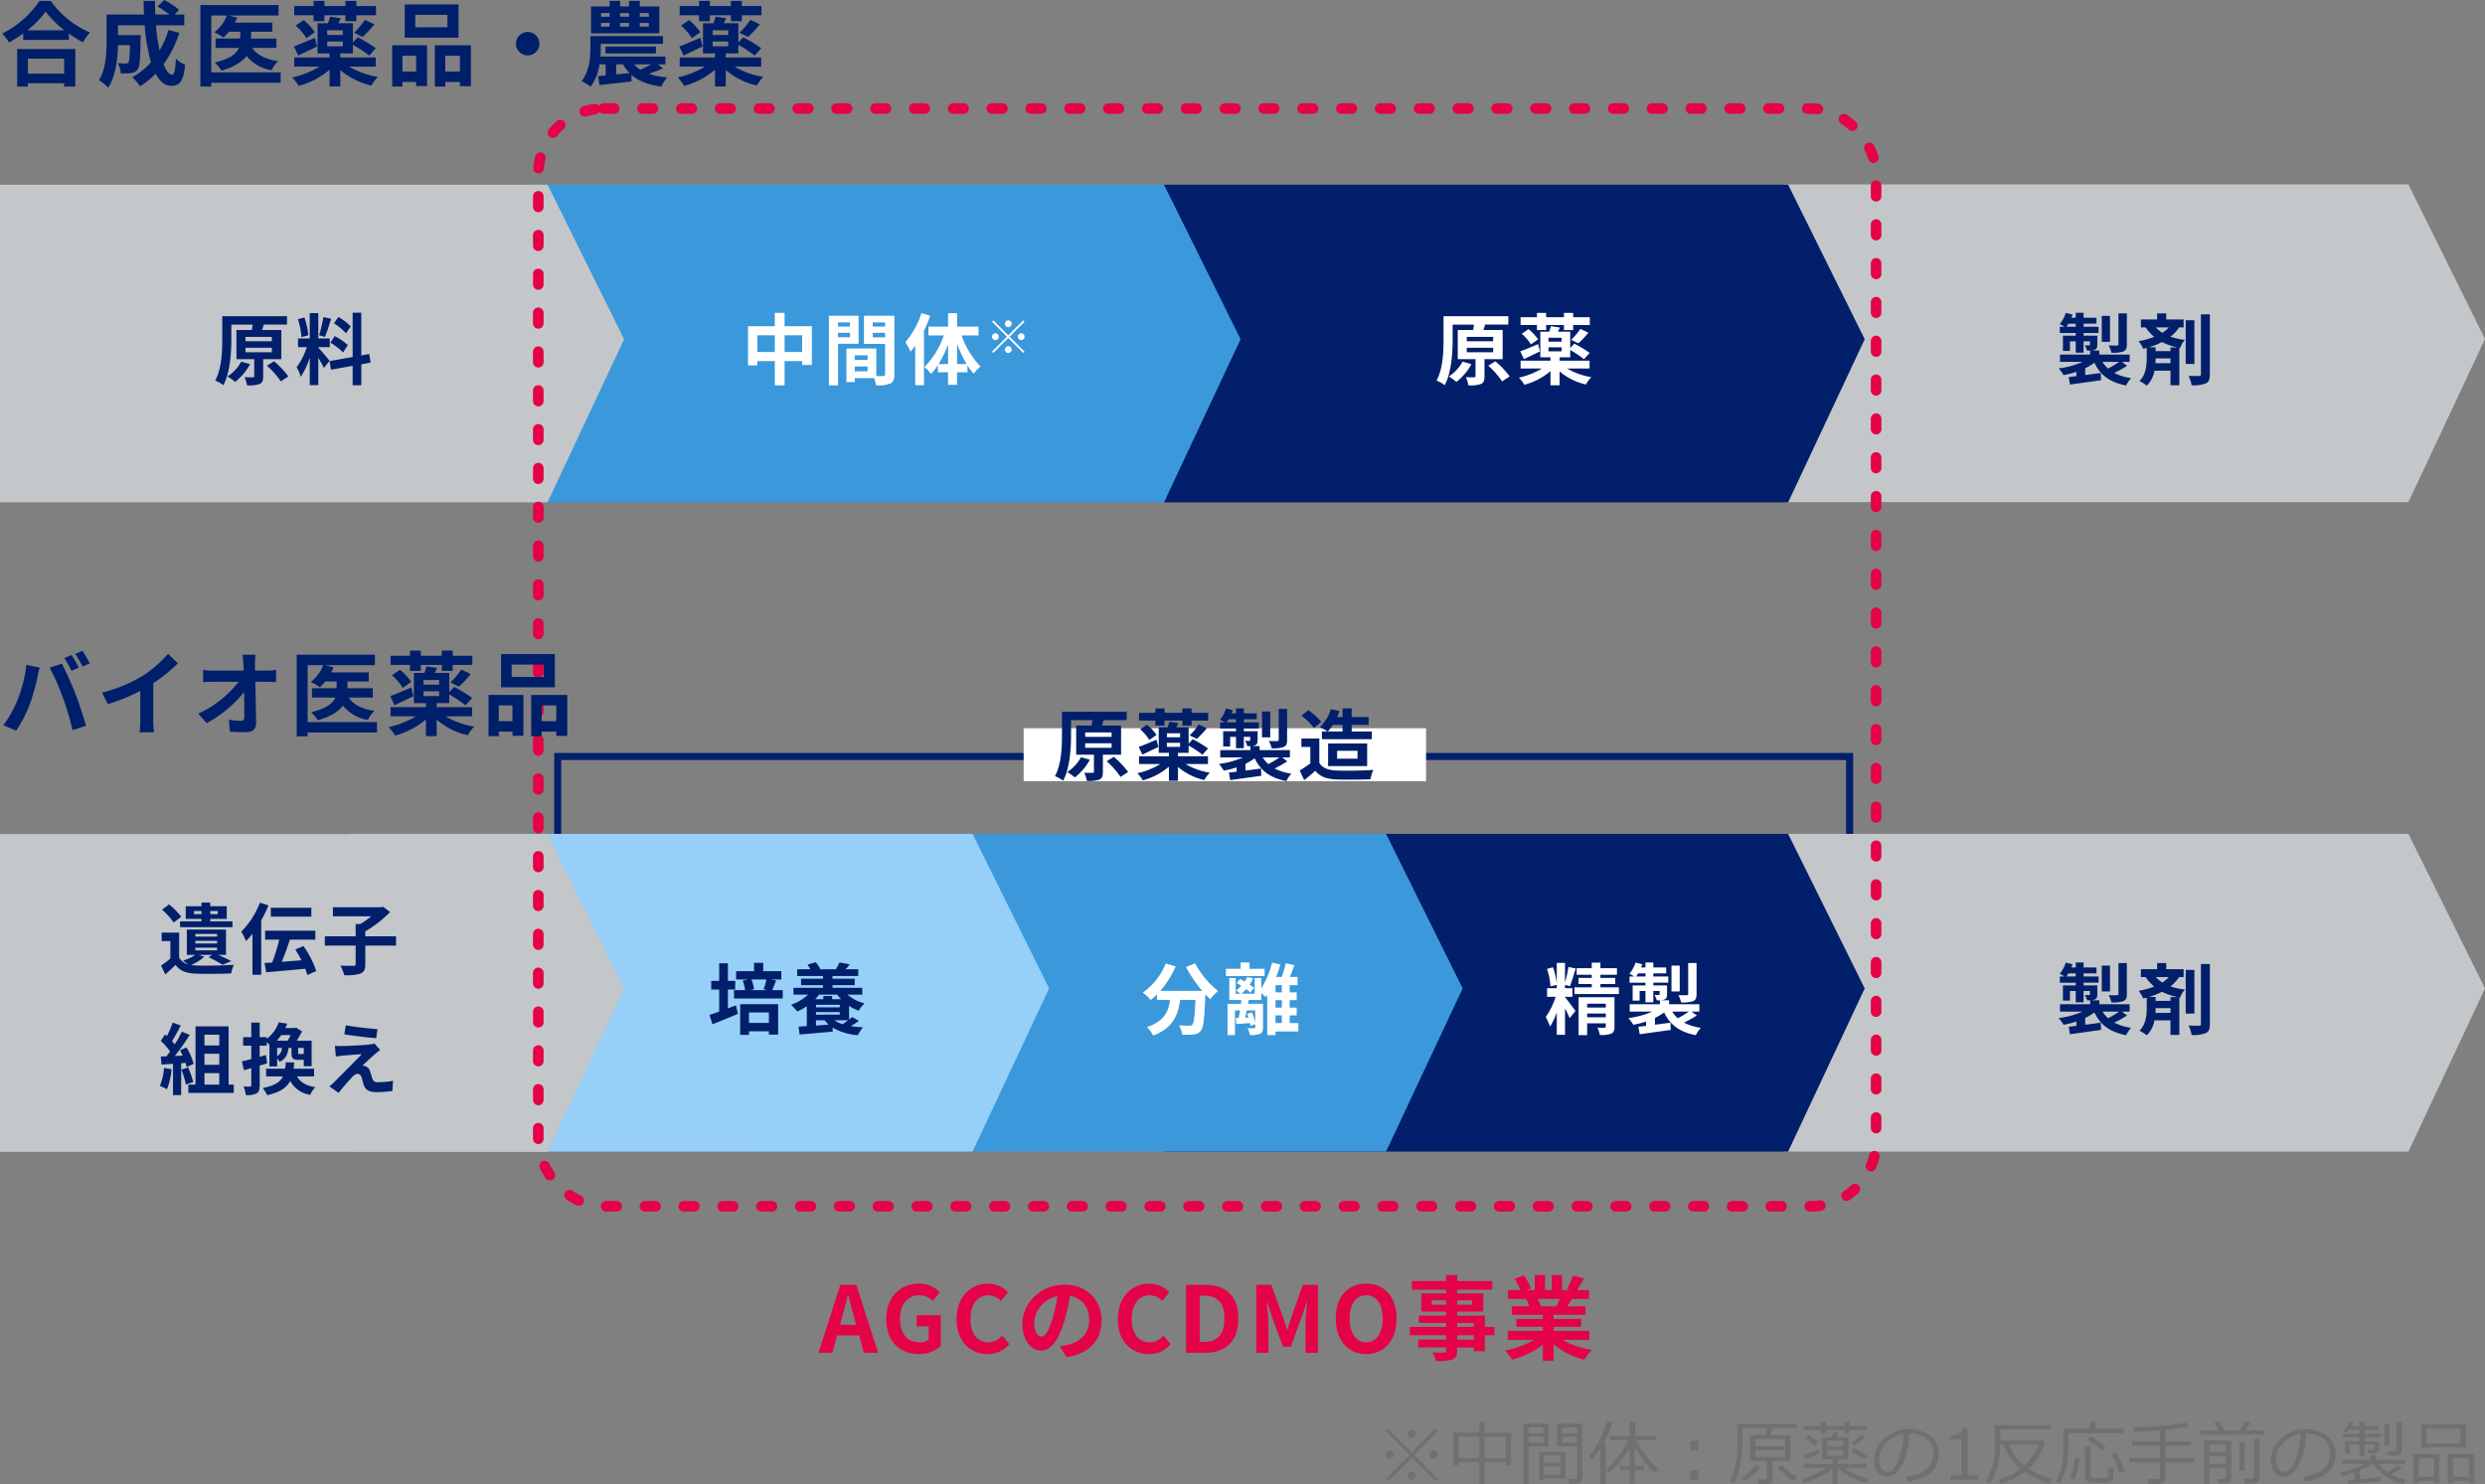 <svg xmlns="http://www.w3.org/2000/svg" width="704" height="420.534" viewBox="0 0 704 420.534"><rect x="0" y="0" width="704" height="420.534" fill="#808080" stroke="none"/><g transform="translate(-32 -11991.745)"><g transform="translate(4468 20571.912)"><path d="M18.174-5.642V-1.4H7.9V-5.642ZM4.862,2.288H7.9V1.326h10.27v.962h3.172V-8.372H4.862ZM7.748-13.676a26.566,26.566,0,0,0,5.174-5.278,28.482,28.482,0,0,0,5.33,5.278ZM11.18-22A27.525,27.525,0,0,1,.6-12.74a12.626,12.626,0,0,1,1.95,2.522,36.225,36.225,0,0,0,4.03-2.548v1.82H19.526V-12.74A31.187,31.187,0,0,0,23.5-10.27a15.113,15.113,0,0,1,2-2.782A26.119,26.119,0,0,1,14.378-22Zm36.53,8.268a26.318,26.318,0,0,1-2.5,5.772,61.4,61.4,0,0,1-1.04-7.124h8.034v-3.068H49.5l1.248-1.326a21.752,21.752,0,0,0-4.238-2.782L44.642-20.41a32.549,32.549,0,0,1,3.328,2.262H43.992C43.94-19.422,43.914-20.7,43.94-22H40.69c0,1.3.052,2.574.1,3.848H30.186v7.592c0,3.38-.182,7.9-2.158,11.024a13.534,13.534,0,0,1,2.626,2.106C32.786-.6,33.332-5.668,33.436-9.464h3.38c-.078,3.276-.182,4.524-.442,4.888a.841.841,0,0,1-.78.312c-.416,0-1.3-.026-2.236-.1a7.015,7.015,0,0,1,.858,2.886,20.458,20.458,0,0,0,2.99-.078A2.443,2.443,0,0,0,39-2.6c.6-.754.754-3.068.832-8.528,0-.364.026-1.17.026-1.17H33.436V-15.08h7.54A53.71,53.71,0,0,0,42.77-4.6a19.863,19.863,0,0,1-5.3,4.212A20.381,20.381,0,0,1,39.7,2.158,22.037,22.037,0,0,0,44.1-1.378C45.24.754,46.67,2.054,48.49,2.054c2.418,0,3.458-1.144,3.952-5.954a8.41,8.41,0,0,1-2.626-1.742c-.13,3.25-.442,4.55-1.066,4.55-.832,0-1.664-1.092-2.418-2.964A30.2,30.2,0,0,0,50.8-12.974Zm31.8,11.986H59.852v-16.12h4.42a10.857,10.857,0,0,1-3.536,4.732,20.871,20.871,0,0,1,2.574,1.508,13.374,13.374,0,0,0,1.534-1.638h3.224v1.924H61.074v2.652H67.7C67.028-7.124,65.26-5.59,60.84-4.55a12.85,12.85,0,0,1,1.9,2.288c3.744-1.066,5.928-2.548,7.124-4.16a11.235,11.235,0,0,0,7.072,4.056A9.367,9.367,0,0,1,78.78-4.94c-3.458-.468-5.928-1.716-7.306-3.744h6.838v-2.652H71.136V-13.26h6.032v-2.574H66.534a10.231,10.231,0,0,0,.676-1.43l-2.366-.6H78.91v-2.964H56.758V2.288h3.094V1.2H79.508ZM88.842-16.25H91.91v-1.69h5.954v1.69h3.094v-1.69h5.564v-2.6h-5.564V-22H97.864v1.456H91.91V-22H88.842v1.456H83.356v2.6h5.486ZM102.7-11.8a30.053,30.053,0,0,0,3.354-3.562l-2.678-1.274a22.946,22.946,0,0,1-3.068,3.666ZM83.746-15a15.5,15.5,0,0,1,3.068,3.562l2.392-1.69a16.194,16.194,0,0,0-3.2-3.432Zm5.46,3.458c-2.21.936-4.42,1.9-5.954,2.418l1.222,2.6c1.612-.754,3.562-1.69,5.356-2.574Zm3.484,1.066h4.42v1.352H92.69Zm4.42-1.872H92.69v-1.326h4.42Zm9.334,8.97v-2.6H96.408V-7.124H99.97V-9.568A36.574,36.574,0,0,1,104.6-6.5l1.872-2.106a43.68,43.68,0,0,0-5.122-3.094L99.97-10.218v-5.46H95.862c.208-.442.442-.91.676-1.4l-3.016-.468a19.058,19.058,0,0,1-.6,1.872H89.96v8.554h3.406V-5.98H83.356v2.6h7.15A25.131,25.131,0,0,1,82.784-.312,12.757,12.757,0,0,1,84.63,2.08,22.694,22.694,0,0,0,93.366-2.5V2.236h3.042V-2.418a20.444,20.444,0,0,0,8.814,4.394,11.954,11.954,0,0,1,1.82-2.444A23.424,23.424,0,0,1,98.93-3.38ZM126.75-14.534h-9.1v-3.51h9.1Zm3.146-6.474H114.66V-11.6H129.9ZM117.884-6.474V-2H114.01V-6.474ZM111.1,2.262h2.912V.962h3.874v1.17h3.094V-9.438H111.1ZM126.152-2V-6.474h4.134V-2Zm-2.964-7.436v11.7h2.964V.962h4.134v1.2h3.12v-11.6Zm26.312-3.77a3.351,3.351,0,0,0-3.328,3.328A3.351,3.351,0,0,0,149.5-6.552a3.351,3.351,0,0,0,3.328-3.328A3.351,3.351,0,0,0,149.5-13.208Zm34.32-4.316h-2.574v-1.04h2.574Zm0,2.808h-2.574v-1.04h2.574Zm-13.546-1.04h2.418v1.04h-2.418Zm0-2.808h2.418v1.04h-2.418Zm7.93,2.808v1.04h-2.522v-1.04Zm0-2.808v1.04h-2.522v-1.04Zm8.58-1.872h-5.538v-1.586H178.2v1.586h-2.522v-1.586h-2.99v1.586H167.44v7.618h19.344ZM184.522-4.03a34.628,34.628,0,0,1-3.146,1.508,8.867,8.867,0,0,1-1.742-1.508Zm-9.932,0h1.924a11.774,11.774,0,0,0,1.846,2.47l-3.77.364Zm11.856,0H188.5V-6.24H170.118c.052-.858.078-1.664.078-2.392v-1.2h17.628v-2.184H167.258v3.328c0,2.7-.26,6.63-2.522,9.412a15.309,15.309,0,0,1,2.6,1.56,13.888,13.888,0,0,0,2.5-6.318h1.742V-.884L169.468-.7l.338,2.548c2.548-.286,5.928-.65,9.126-1.04l-.052-1.872c2,1.768,4.706,2.834,8.45,3.328a11.863,11.863,0,0,1,1.716-2.6,20.7,20.7,0,0,1-5.226-1.014c1.248-.416,2.652-.936,4-1.508ZM185.822-7.1v-1.95H171.5V-7.1Zm12.22-9.152h3.068v-1.69h5.954v1.69h3.094v-1.69h5.564v-2.6h-5.564V-22h-3.094v1.456H201.11V-22h-3.068v1.456h-5.486v2.6h5.486ZM211.9-11.8a30.054,30.054,0,0,0,3.354-3.562l-2.678-1.274a22.946,22.946,0,0,1-3.068,3.666ZM192.946-15a15.5,15.5,0,0,1,3.068,3.562l2.392-1.69a16.194,16.194,0,0,0-3.2-3.432Zm5.46,3.458c-2.21.936-4.42,1.9-5.954,2.418l1.222,2.6c1.612-.754,3.562-1.69,5.356-2.574Zm3.484,1.066h4.42v1.352h-4.42Zm4.42-1.872h-4.42v-1.326h4.42Zm9.334,8.97v-2.6H205.608V-7.124h3.562V-9.568A36.573,36.573,0,0,1,213.8-6.5l1.872-2.106a43.682,43.682,0,0,0-5.122-3.094l-1.378,1.482v-5.46h-4.108c.208-.442.442-.91.676-1.4l-3.016-.468a19.058,19.058,0,0,1-.6,1.872H199.16v8.554h3.406V-5.98h-10.01v2.6h7.15a25.131,25.131,0,0,1-7.722,3.068A12.757,12.757,0,0,1,193.83,2.08,22.694,22.694,0,0,0,202.566-2.5V2.236h3.042V-2.418a20.444,20.444,0,0,0,8.814,4.394,11.954,11.954,0,0,1,1.82-2.444A23.424,23.424,0,0,1,208.13-3.38Z" transform="translate(-4436 -8557.911)" fill="#001f6b"/><path d="M6.552-10.036c.572-2,1.144-4.186,1.638-6.292h.13c.546,2.08,1.066,4.29,1.664,6.292l.572,2.106H5.98ZM-.1,0H3.8L5.148-4.94h6.24L12.74,0h4.03L10.582-19.266H6.058ZM28.288.364a9.06,9.06,0,0,0,6.24-2.314v-8.684H27.69v3.146H31.1v3.8a3.853,3.853,0,0,1-2.392.728c-3.8,0-5.72-2.522-5.72-6.708,0-4.134,2.236-6.63,5.434-6.63a5.157,5.157,0,0,1,3.8,1.612l2.028-2.444a8.1,8.1,0,0,0-5.954-2.47c-5.122,0-9.23,3.718-9.23,10.062C19.058-3.12,23.062.364,28.288.364Zm19.526,0A7.787,7.787,0,0,0,53.95-2.47L51.922-4.862a5.307,5.307,0,0,1-3.978,1.9c-3.042,0-5.018-2.522-5.018-6.708,0-4.134,2.184-6.63,5.1-6.63a5.069,5.069,0,0,1,3.562,1.612l2-2.444a7.848,7.848,0,0,0-5.642-2.47C43.082-19.6,39-15.886,39-9.542,39-3.12,42.952.364,47.814.364ZM80.08-9.152c0-5.668-4.056-10.14-10.5-10.14-6.734,0-11.934,5.122-11.934,11.128C57.642-3.77,60.034-.6,62.92-.6c2.834,0,5.07-3.224,6.63-8.476a52.581,52.581,0,0,0,1.56-7.046c3.51.6,5.46,3.276,5.46,6.864,0,3.8-2.6,6.188-5.928,6.968a20,20,0,0,1-2.418.416l1.95,3.094C76.726.208,80.08-3.666,80.08-9.152ZM60.97-8.5a8.184,8.184,0,0,1,6.6-7.54A39.027,39.027,0,0,1,66.2-9.75C65.13-6.24,64.116-4.6,63.024-4.6,62.01-4.6,60.97-5.876,60.97-8.5ZM93.5.364A7.787,7.787,0,0,0,99.632-2.47L97.6-4.862a5.307,5.307,0,0,1-3.978,1.9c-3.042,0-5.018-2.522-5.018-6.708,0-4.134,2.184-6.63,5.1-6.63a5.069,5.069,0,0,1,3.562,1.612l2-2.444a7.848,7.848,0,0,0-5.642-2.47c-4.862,0-8.944,3.718-8.944,10.062C84.682-3.12,88.634.364,93.5.364ZM104.026,0h5.486c5.668,0,9.308-3.224,9.308-9.7,0-6.5-3.64-9.568-9.516-9.568h-5.278Zm3.848-3.094V-16.172h1.2c3.588,0,5.824,1.768,5.824,6.474,0,4.68-2.236,6.6-5.824,6.6ZM123.89,0h3.458V-8.034c0-1.82-.312-4.5-.494-6.318h.1l1.534,4.524,2.99,8.086h2.21l2.964-8.086,1.56-4.524h.13c-.208,1.82-.494,4.5-.494,6.318V0h3.51V-19.266H137.1l-3.2,9.022c-.416,1.2-.754,2.47-1.17,3.692h-.13c-.39-1.222-.754-2.5-1.17-3.692l-3.276-9.022H123.89Zm31.148.364c5.1,0,8.606-3.822,8.606-10.062s-3.51-9.906-8.606-9.906-8.606,3.64-8.606,9.906C146.432-3.458,149.942.364,155.038.364Zm0-3.328c-2.86,0-4.68-2.626-4.68-6.734,0-4.134,1.82-6.6,4.68-6.6s4.68,2.47,4.68,6.6C159.718-5.59,157.9-2.964,155.038-2.964Zm30.472-.78h-4.68V-4.966h4.68ZM180.83-8.45h4.68v1.118h-4.68ZM173.6-13.624v-1.248h4.082v1.248Zm11.44-1.248v1.248H180.83v-1.248Zm6.318,7.54h-2.7v-3.2H180.83v-1.144h7.384v-5.148H180.83v-1.066h9.932v-2.444H180.83v-1.69h-3.146v1.69h-9.7v2.444h9.7v1.066h-7.046v5.148h7.046v1.144h-7.7v2.08h7.7v1.118h-10.3v2.366h10.3v1.222h-7.9v2.236h7.9V-.7c0,.468-.156.624-.65.65-.416,0-1.95,0-3.2-.052A9.531,9.531,0,0,1,174.85,2.34a13.693,13.693,0,0,0,4.6-.442c1.014-.442,1.378-1.066,1.378-2.6v-.806h4.68V-.442h3.146V-4.966h2.7Zm18.486-7.93c-.286.7-.6,1.456-.91,2.08h-4.862l.442-.078a13.965,13.965,0,0,0-.884-2Zm8.4,11.6V-6.214H208.13V-7.358h7.8V-9.594h-7.8v-1.17h9.022v-2.418h-5.1c.39-.624.806-1.326,1.222-2.08h4.888v-2.522h-3.38c.6-.91,1.3-2.08,2.028-3.276l-3.25-.78a20.943,20.943,0,0,1-1.638,3.77l.936.286h-2.314v-4.238h-2.912v4.238h-1.924v-4.238h-2.886v4.238H200.46l1.274-.468a19.674,19.674,0,0,0-1.976-3.666l-2.652.91a23.306,23.306,0,0,1,1.612,3.224h-3.484v2.522h5.434l-.312.052a11.682,11.682,0,0,1,.884,2.028H196.3v2.418h8.788v1.17H197.6v2.236h7.488v1.144h-9.932v2.548h7.462A27.316,27.316,0,0,1,194.4-.624a14.421,14.421,0,0,1,1.976,2.574,24.663,24.663,0,0,0,8.71-4.212V2.262h3.042v-4.68a22.194,22.194,0,0,0,8.736,4.394,14.543,14.543,0,0,1,2.08-2.808A23.228,23.228,0,0,1,210.7-3.666Z" transform="translate(-4204 -8196.911)" fill="#e40346"/><g transform="translate(-4436 -8527.848)"><path d="M-10,0H166.814l21.695,43.786L166.814,90H-10Z" transform="translate(515.492 -0.064)" fill="#c3c7c9"/><path d="M-2.464-18.48H-4.84v8.756c0,.264-.088.352-.418.352-.308.022-1.364.022-2.354-.022a8.116,8.116,0,0,1,.77,2.068,9.251,9.251,0,0,0,3.366-.352c.792-.33,1.012-.88,1.012-2Zm-4.774.726H-9.57v7.326h2.332ZM-4.664-4.73A25.6,25.6,0,0,1-7.788-2.838,8.05,8.05,0,0,1-9.35-4.73ZM-19.58-14.674a8.556,8.556,0,0,0,.55-.88h2.09v.88ZM-3.872-4.73h2.2V-6.8h-8.58V-7.942h-2.332a2.869,2.869,0,0,0,1.034-.22c.572-.264.726-.66.726-1.5v-2.486h-3.894v-.77h4.246v-1.76h-4.246v-.88h3.652v-1.672h-3.652v-1.408H-16.94v1.408h-1.254c.132-.308.242-.594.352-.9l-1.914-.484a9.566,9.566,0,0,1-1.716,3.168c.352.176.924.506,1.364.77H-21.45v1.76h4.51v.77h-3.63v4.312h1.98V-10.56h1.65v3.212h2.222V-10.56h1.8v.9c0,.176-.066.242-.264.242-.154,0-.682,0-1.188-.022a6.693,6.693,0,0,1,.638,1.518h.88V-6.8h-8.558V-4.73h6.424a24.807,24.807,0,0,1-6.8,1.848A11.262,11.262,0,0,1-20.394-.99a25.066,25.066,0,0,0,3.63-.924V-.682c-.792.088-1.54.176-2.178.242l.374,2.134c2.42-.352,5.7-.792,8.8-1.232l-.088-2.046c-1.474.2-2.97.4-4.4.572V-2.926a16.565,16.565,0,0,0,2.6-1.562c1.65,3.5,4.4,5.566,8.976,6.446a9.028,9.028,0,0,1,1.43-2.09A14.868,14.868,0,0,1-6.028-1.606,29.658,29.658,0,0,0-2.4-3.63ZM9.9-8.822v1.056H5.676v-1.1H3.784a21.944,21.944,0,0,0,3.7-1.474A18.172,18.172,0,0,0,11.9-8.822ZM5.632-4.356a12.16,12.16,0,0,0,.044-1.232V-5.7H9.9v1.342ZM9.416-14.5a9.017,9.017,0,0,1-1.826,1.54A11.865,11.865,0,0,1,5.7-14.5Zm4.2,0v-2.244H8.69V-18.48H6.116v1.738h-4.6V-14.5H2.86a13.878,13.878,0,0,0,2.42,2.684A23.839,23.839,0,0,1,.88-10.6,11.989,11.989,0,0,1,2.2-8.426c.33-.088.638-.176.968-.264v3.058c0,1.738-.22,4.554-2.046,6.336A11.38,11.38,0,0,1,3.19,2,8.057,8.057,0,0,0,5.368-2.244H9.9V1.892h2.508v-10.6l.22.044a6.045,6.045,0,0,1,1.364-2.288,22.171,22.171,0,0,1-4.114-.9,11.211,11.211,0,0,0,2.464-2.64Zm3.058-2.024H14.212V-4.158h2.464Zm1.848-1.672V-1.21c0,.352-.154.484-.55.484-.418,0-1.672,0-2.948-.044a10.419,10.419,0,0,1,.858,2.662,9.436,9.436,0,0,0,4.026-.528c.858-.4,1.144-1.122,1.144-2.574V-18.194Z" transform="translate(605 54.935)" fill="#011f6b"/><path d="M-10,0H166.814l21.695,43.786L166.814,90H-10Z" transform="translate(339.763)" fill="#011f6b"/><path d="M-14.674-4.8a11.262,11.262,0,0,1-3.872,4.2A17.287,17.287,0,0,1-16.39.946a16.491,16.491,0,0,0,4.246-5.038Zm1.21-3.938h7.48v1.276h-7.48Zm0-3.08h7.48v1.254h-7.48ZM-3.3-5.5v-8.272H-8.734l.462-1.5-.308-.022h6.886v-2.376H-20.042v6.512c0,3.432-.154,8.36-1.98,11.726a9.48,9.48,0,0,1,2.31,1.3c1.936-3.63,2.244-9.284,2.244-13.024V-15.29h6.028a13.719,13.719,0,0,1-.2,1.518h-4.378V-5.5h5.038V-.7c0,.264-.088.33-.418.33-.308.022-1.364.022-2.332-.022A9.067,9.067,0,0,1-13,1.914a9.263,9.263,0,0,0,3.52-.374c.836-.352,1.034-.99,1.034-2.178V-5.5ZM-7.37-3.652A23.33,23.33,0,0,1-3.454.792L-1.3-.616a26.034,26.034,0,0,0-4.07-4.29ZM6.424-13.75h2.6v-1.43h5.038v1.43h2.618v-1.43h4.708v-2.2H16.676v-1.232H14.058v1.232H9.02v-1.232h-2.6v1.232H1.782v2.2H6.424ZM18.15-9.988A25.429,25.429,0,0,0,20.988-13L18.722-14.08a19.415,19.415,0,0,1-2.6,3.1ZM2.112-12.694a13.119,13.119,0,0,1,2.6,3.014l2.024-1.43a13.7,13.7,0,0,0-2.706-2.9Zm4.62,2.926c-1.87.792-3.74,1.606-5.038,2.046l1.034,2.2C4.092-6.16,5.742-6.952,7.26-7.7Zm2.948.9h3.74v1.144H9.68Zm3.74-1.584H9.68v-1.122h3.74Zm7.9,7.59v-2.2H12.826v-.968H15.84V-8.1a30.947,30.947,0,0,1,3.916,2.6L21.34-7.282A36.96,36.96,0,0,0,17.006-9.9L15.84-8.646v-4.62H12.364c.176-.374.374-.77.572-1.188l-2.552-.4a16.127,16.127,0,0,1-.506,1.584H7.37v7.238h2.882v.968H1.782v2.2h6.05A21.265,21.265,0,0,1,1.3-.264,10.794,10.794,0,0,1,2.86,1.76a19.2,19.2,0,0,0,7.392-3.872v4h2.574V-2.046a17.3,17.3,0,0,0,7.458,3.718A10.114,10.114,0,0,1,21.824-.4,19.82,19.82,0,0,1,14.96-2.86Z" transform="translate(429 54.935)" fill="#fff"/><path d="M-10,0H166.814l21.695,43.786L166.814,90H-10Z" transform="translate(162.949)" fill="#3b98db"/><path d="M-28.724-7.524v-4.73h4.972v4.73Zm-7.722,0v-4.73h4.95v4.73Zm7.722-7.3v-3.806H-31.5v3.806h-7.59V-3.74h2.64V-4.95h4.95V1.914h2.772V-4.95h4.972v1.1H-21V-14.828ZM-10.2-15.906v1.166h-3.388v-1.166Zm-3.388,4.18V-12.98H-10.2v1.254Zm5.83,1.87V-17.8h-8.426V1.914h2.6V-9.856Zm4-1.826v-1.3h3.5v1.3Zm3.5-4.224v1.166h-3.5v-1.166Zm-8.58,13.86V-3.41h3.63v1.364Zm3.63-3.234h-3.63V-6.6h3.63ZM2.384-17.8H-6.24v7.986H-.256v8.6c0,.352-.132.484-.528.484-.286.022-1.1.022-1.958,0V-8.514l-7.392-.022v.022h-1.078V.99h2.376V-.132H-3.38a9.687,9.687,0,0,1,.572,2.046,9.505,9.505,0,0,0,4.026-.506C2.1.99,2.384.22,2.384-1.188Zm7.656-.748a23.168,23.168,0,0,1-4.554,8.228A15.682,15.682,0,0,1,6.938-7.59c.44-.528.9-1.122,1.342-1.716V1.87h2.486V-13.552a38.529,38.529,0,0,0,1.76-4.246Zm10.1,14.432V-9.856a32.178,32.178,0,0,0,2.706,5.742Zm-5.236,0A28.587,28.587,0,0,0,17.586-9.7v5.588ZM26.21-12.232v-2.486H20.138v-3.806H17.586v3.806H12.02v2.486h4.334A22.5,22.5,0,0,1,10.876-3.3a10.663,10.663,0,0,1,1.87,1.98A15.277,15.277,0,0,0,14.7-3.806v2.024h2.882V1.76h2.552V-1.782h2.948V-3.718a18.436,18.436,0,0,0,1.76,2.332A10.709,10.709,0,0,1,26.8-3.41a23.767,23.767,0,0,1-5.368-8.822Zm8.44-2.339a.969.969,0,0,0,.962-.962.969.969,0,0,0-.962-.962.969.969,0,0,0-.962.962A.969.969,0,0,0,34.65-14.571Zm0,2.323-4.235-4.235-.372.372,4.235,4.235L30.03-7.629l.372.372L34.65-11.5l4.235,4.235.372-.372-4.235-4.235,4.235-4.235-.372-.372Zm-2.695.372a.969.969,0,0,0-.962-.962.969.969,0,0,0-.962.962.969.969,0,0,0,.962.962A.969.969,0,0,0,31.955-11.876Zm5.39,0a.969.969,0,0,0,.962.962.969.969,0,0,0,.962-.962.969.969,0,0,0-.962-.962A.969.969,0,0,0,37.345-11.876ZM34.65-9.182a.969.969,0,0,0-.962.962.969.969,0,0,0,.962.962.969.969,0,0,0,.962-.962A.969.969,0,0,0,34.65-9.182Z" transform="translate(251 54.935)" fill="#fff"/><path d="M-10,0H145.119l21.695,43.786L145.119,90H-10Z" transform="translate(10)" fill="#c3c7c9"/><path d="M-14.674-4.8a11.262,11.262,0,0,1-3.872,4.2A17.287,17.287,0,0,1-16.39.946a16.491,16.491,0,0,0,4.246-5.038Zm1.21-3.938h7.48v1.276h-7.48Zm0-3.08h7.48v1.254h-7.48ZM-3.3-5.5v-8.272H-8.734l.462-1.5-.308-.022h6.886v-2.376H-20.042v6.512c0,3.432-.154,8.36-1.98,11.726a9.48,9.48,0,0,1,2.31,1.3c1.936-3.63,2.244-9.284,2.244-13.024V-15.29h6.028a13.719,13.719,0,0,1-.2,1.518h-4.378V-5.5h5.038V-.7c0,.264-.088.33-.418.33-.308.022-1.364.022-2.332-.022A9.067,9.067,0,0,1-13,1.914a9.263,9.263,0,0,0,3.52-.374c.836-.352,1.034-.99,1.034-2.178V-5.5ZM-7.37-3.652A23.33,23.33,0,0,1-3.454.792L-1.3-.616a26.034,26.034,0,0,0-4.07-4.29ZM16.368-14.784a16.533,16.533,0,0,0-3.5-2.662l-1.254,1.76a17.7,17.7,0,0,1,3.41,2.86ZM10.6-10.164a18.605,18.605,0,0,1,3.608,2.75l1.32-2.09a18.373,18.373,0,0,0-3.7-2.53Zm-1.98-7.26a40.923,40.923,0,0,1-1.21,5.148l1.65.462c.55-1.276,1.188-3.366,1.76-5.126ZM4.356-12.276a22.058,22.058,0,0,0-1.122-5.038l-1.826.484a21.755,21.755,0,0,1,.99,5.082Zm6.006,7.238C9.9-5.654,7.81-8.118,7.172-8.756V-8.91h3.256v-2.442H7.172v-7.194H4.752v7.194H1.43V-8.91H3.938a20.367,20.367,0,0,1-2.9,5.7A15.547,15.547,0,0,1,2.222-.506a22.578,22.578,0,0,0,2.53-5.412V1.848h2.42V-5.874a29.389,29.389,0,0,1,1.584,2.86ZM22-4.532l-.4-2.442-2.244.418v-12.1H16.9v12.54L10.362-4.95l.4,2.442,6.138-1.1v5.5H19.36v-5.94Z" transform="translate(83 54.935)" fill="#011f6b"/></g><g transform="translate(-4436 -8380.228)"><g transform="translate(157 13.379)" fill="none" stroke="#011f6b" stroke-width="2"><rect width="368" height="68" stroke="none"/><rect x="1" y="1" width="366" height="66" fill="none"/></g><rect width="114" height="15" transform="translate(290 6.379)" fill="#fff"/><path d="M-10,0H166.814l21.695,43.786L166.814,90H-10Z" transform="translate(515.492 36.307)" fill="#c3c7c9"/><path d="M-10,0H166.814l21.695,43.786L166.814,90H-10Z" transform="translate(339.763 36.307)" fill="#011f6b"/><path d="M-10,0H166.814l21.695,43.786L166.814,90H-10Z" transform="translate(225.864 36.307)" fill="#3b98db"/><path d="M-10.01-17.358a37.36,37.36,0,0,0,4.6,6.754h-11.88a26.386,26.386,0,0,0,4.356-6.93l-2.816-.814a18.24,18.24,0,0,1-6.49,8.228A15.733,15.733,0,0,1-20-8.008a16.576,16.576,0,0,0,1.76-1.584v1.54h3.718c-.44,3.212-1.584,6.094-6.556,7.7a8.765,8.765,0,0,1,1.738,2.42c5.7-2.134,7.128-5.9,7.678-10.12h4.334c-.2,4.6-.44,6.556-.88,7.018a1.02,1.02,0,0,1-.88.308c-.55,0-1.694-.022-2.9-.11a6.321,6.321,0,0,1,.858,2.64A22.009,22.009,0,0,0-7.81,1.738,2.655,2.655,0,0,0-5.808.7c.77-.924,1.034-3.52,1.276-10.164v-.154c.484.506.946.99,1.408,1.408A12.532,12.532,0,0,1-.9-10.56a25.331,25.331,0,0,1-6.534-7.832Zm22.264.506H8.008v-1.782H5.478v1.782H1.3v2.068H12.254Zm3.1,13.2h1.8v2.178h-1.8Zm1.8-6.512h-1.8V-12.21h1.8Zm0,4.312h-1.8V-7.964h1.8ZM9.614-5.06v3.41A16.808,16.808,0,0,0,8.69-4.466l-1.364.352c.132.33.264.682.374,1.056l-.946.044c.154-.616.308-1.32.44-2.046Zm12.21,3.586H19.36V-3.652h2v-2.2h-2V-7.964h2v-2.2h-2V-12.21H21.6v-2.332H19.426c.418-1.012.858-2.2,1.276-3.322l-2.464-.55a29.461,29.461,0,0,1-1.122,3.872H15.532a33.463,33.463,0,0,0,1.188-3.542l-2.332-.528a24.687,24.687,0,0,1-3.08,7.3v-2.926H9.438V-9.79H5.7a10.613,10.613,0,0,0,1.342-1.3,9.7,9.7,0,0,1,1.166.968l1.056-1.3a11.067,11.067,0,0,0-1.232-.946A10.515,10.515,0,0,0,9-14.124l-1.672-.4a10.36,10.36,0,0,1-.7,1.276c-.44-.264-.88-.506-1.276-.726L4.334-12.826c.418.242.88.506,1.32.792a9.164,9.164,0,0,1-1.474,1.3c.352.242.9.66,1.254.946H4.07v-4.444h-1.8v6.226h3.41c-.044.352-.088.7-.132,1.078H1.76V1.936H3.872v-7H5.3c-.132.748-.242,1.5-.4,2.134l-.814.044.176,1.694c1.188-.066,2.486-.176,3.85-.286A6.291,6.291,0,0,1,8.25-.7l1.364-.418v.814c0,.22-.066.286-.33.286-.242,0-1.078.022-1.848-.022A7.9,7.9,0,0,1,8.1,1.914a7.066,7.066,0,0,0,2.838-.33c.7-.352.88-.88.88-1.87V-6.93H7.568l.2-1.078h3.542V-9.966c.484.4.99.858,1.276,1.144.132-.2.286-.4.418-.616V1.936h2.354V.9h6.468Z" transform="translate(346 91.378)" fill="#fff"/><path d="M-2.464-18.48H-4.84v8.756c0,.264-.088.352-.418.352-.308.022-1.364.022-2.354-.022a8.116,8.116,0,0,1,.77,2.068,9.251,9.251,0,0,0,3.366-.352c.792-.33,1.012-.88,1.012-2Zm-4.774.726H-9.57v7.326h2.332ZM-4.664-4.73A25.6,25.6,0,0,1-7.788-2.838,8.05,8.05,0,0,1-9.35-4.73ZM-19.58-14.674a8.556,8.556,0,0,0,.55-.88h2.09v.88ZM-3.872-4.73h2.2V-6.8h-8.58V-7.942h-2.332a2.869,2.869,0,0,0,1.034-.22c.572-.264.726-.66.726-1.5v-2.486h-3.894v-.77h4.246v-1.76h-4.246v-.88h3.652v-1.672h-3.652v-1.408H-16.94v1.408h-1.254c.132-.308.242-.594.352-.9l-1.914-.484a9.566,9.566,0,0,1-1.716,3.168c.352.176.924.506,1.364.77H-21.45v1.76h4.51v.77h-3.63v4.312h1.98V-10.56h1.65v3.212h2.222V-10.56h1.8v.9c0,.176-.066.242-.264.242-.154,0-.682,0-1.188-.022a6.693,6.693,0,0,1,.638,1.518h.88V-6.8h-8.558V-4.73h6.424a24.807,24.807,0,0,1-6.8,1.848A11.262,11.262,0,0,1-20.394-.99a25.066,25.066,0,0,0,3.63-.924V-.682c-.792.088-1.54.176-2.178.242l.374,2.134c2.42-.352,5.7-.792,8.8-1.232l-.088-2.046c-1.474.2-2.97.4-4.4.572V-2.926a16.565,16.565,0,0,0,2.6-1.562c1.65,3.5,4.4,5.566,8.976,6.446a9.028,9.028,0,0,1,1.43-2.09A14.868,14.868,0,0,1-6.028-1.606,29.658,29.658,0,0,0-2.4-3.63ZM9.9-8.822v1.056H5.676v-1.1H3.784a21.944,21.944,0,0,0,3.7-1.474A18.172,18.172,0,0,0,11.9-8.822ZM5.632-4.356a12.16,12.16,0,0,0,.044-1.232V-5.7H9.9v1.342ZM9.416-14.5a9.017,9.017,0,0,1-1.826,1.54A11.865,11.865,0,0,1,5.7-14.5Zm4.2,0v-2.244H8.69V-18.48H6.116v1.738h-4.6V-14.5H2.86a13.878,13.878,0,0,0,2.42,2.684A23.839,23.839,0,0,1,.88-10.6,11.989,11.989,0,0,1,2.2-8.426c.33-.088.638-.176.968-.264v3.058c0,1.738-.22,4.554-2.046,6.336A11.38,11.38,0,0,1,3.19,2,8.057,8.057,0,0,0,5.368-2.244H9.9V1.892h2.508v-10.6l.22.044a6.045,6.045,0,0,1,1.364-2.288,22.171,22.171,0,0,1-4.114-.9,11.211,11.211,0,0,0,2.464-2.64Zm3.058-2.024H14.212V-4.158h2.464Zm1.848-1.672V-1.21c0,.352-.154.484-.55.484-.418,0-1.672,0-2.948-.044a10.419,10.419,0,0,1,.858,2.662,9.436,9.436,0,0,0,4.026-.528c.858-.4,1.144-1.122,1.144-2.574V-18.194Z" transform="translate(605 91.378)" fill="#011f6b"/><path d="M-16.632-8.69v-.22h2.09v-2.442h-2.09V-12.3l1.386.374c.528-1.254,1.122-3.3,1.65-5.016l-2.068-.44a36.891,36.891,0,0,1-.968,4.466v-5.61h-2.332v5.984a19.68,19.68,0,0,0-1.078-4.73l-1.694.44a20.758,20.758,0,0,1,.99,4.95l1.782-.418v.946h-2.75V-8.91h2.42a20.684,20.684,0,0,1-2.794,5.72,21.178,21.178,0,0,1,1.21,2.706,18.392,18.392,0,0,0,1.914-4V1.848h2.332v-7.48a26.313,26.313,0,0,1,1.3,2.772l1.65-2.024c-.418-.638-2.332-3.234-2.9-3.85Zm6.27,5.588V-4.18h5.28V-3.1Zm5.28-3.85v1.078h-5.28V-6.952ZM-2.618-8.8H-12.782V1.936h2.42V-1.408h5.28v.924c0,.242-.088.33-.374.33-.264.022-1.188.022-2-.022a8.143,8.143,0,0,1,.682,2.068A7.869,7.869,0,0,0-3.608,1.54c.77-.33.99-.9.99-1.98ZM-6.6-11.594v-.946h4.2v-1.738H-6.6v-.88h4.686v-1.87H-6.6V-18.59H-9.064v1.562h-4.268v1.87h4.268v.88H-12.8v1.738h3.74v.946h-4.884V-9.7H-1.364v-1.892ZM20.636-18.48H18.26v8.756c0,.264-.088.352-.418.352-.308.022-1.364.022-2.354-.022a8.116,8.116,0,0,1,.77,2.068,9.251,9.251,0,0,0,3.366-.352c.792-.33,1.012-.88,1.012-2Zm-4.774.726H13.53v7.326h2.332ZM18.436-4.73a25.6,25.6,0,0,1-3.124,1.892A8.05,8.05,0,0,1,13.75-4.73ZM3.52-14.674a8.556,8.556,0,0,0,.55-.88H6.16v.88ZM19.228-4.73h2.2V-6.8h-8.58V-7.942H10.516a2.869,2.869,0,0,0,1.034-.22c.572-.264.726-.66.726-1.5v-2.486H8.382v-.77h4.246v-1.76H8.382v-.88h3.652v-1.672H8.382v-1.408H6.16v1.408H4.906c.132-.308.242-.594.352-.9l-1.914-.484a9.566,9.566,0,0,1-1.716,3.168c.352.176.924.506,1.364.77H1.65v1.76H6.16v.77H2.53v4.312H4.51V-10.56H6.16v3.212H8.382V-10.56h1.8v.9c0,.176-.066.242-.264.242-.154,0-.682,0-1.188-.022A6.693,6.693,0,0,1,9.372-7.92h.88V-6.8H1.694V-4.73H8.118a24.807,24.807,0,0,1-6.8,1.848A11.262,11.262,0,0,1,2.706-.99a25.066,25.066,0,0,0,3.63-.924V-.682c-.792.088-1.54.176-2.178.242l.374,2.134c2.42-.352,5.7-.792,8.8-1.232l-.088-2.046c-1.474.2-2.97.4-4.4.572V-2.926a16.565,16.565,0,0,0,2.6-1.562c1.65,3.5,4.4,5.566,8.976,6.446a9.028,9.028,0,0,1,1.43-2.09,14.868,14.868,0,0,1-4.774-1.474A29.658,29.658,0,0,0,20.7-3.63Z" transform="translate(460 91.378)" fill="#fff"/><path d="M-10,0H166.814l21.695,43.786L166.814,90H-10Z" transform="translate(108.712 36.307)" fill="#96cff8"/><path d="M-16.786-5.632v-5.346h2.068v-2.464h-2.068v-4.972H-19.25v4.972h-2.266v2.464h2.266V-4.73c-1.034.374-1.98.7-2.75.946l.836,2.64c2.112-.814,4.752-1.892,7.216-2.948l-.55-2.4ZM-5.17-4.488v2.97h-5.654v-2.97ZM-13.31,1.87h2.486V.858H-5.17v.924h2.618v-8.6H-13.31Zm7.436-15.708a20.39,20.39,0,0,1-.792,2.772l1.034.264h-4.8l1.056-.264a9.984,9.984,0,0,0-.77-2.772ZM-4.268-10.8c.352-.726.726-1.716,1.144-2.706l-1.43-.33h2.9V-16.17H-6.776v-2.376h-2.6v2.376h-5.082v2.332h3.344l-1.474.33a14.034,14.034,0,0,1,.7,2.706h-3.168v2.354H-1.254V-10.8Zm21.56,8.536c-.506.374-1.056.77-1.606,1.1a8.333,8.333,0,0,1-2.31-1.1ZM8.162-.77v-1.5h2.464a7.733,7.733,0,0,0,1.166,1.232Zm6.732-5.148H8.162v-.748h6.732ZM8.162-3.85V-4.6h6.732v.748ZM14.19-9.526a12.044,12.044,0,0,0,1.078,1.3h-2.53v-.9H10.252v.9H7.942a9.922,9.922,0,0,0,1.078-1.3Zm7.084,0v-1.936H12.848v-.748H19.14v-1.826H12.848v-.77h7.3V-16.72H16.566a16.024,16.024,0,0,0,1.166-1.386l-2.9-.55a13.769,13.769,0,0,1-1.034,1.914l.088.022H9.108l.242-.088a6.858,6.858,0,0,0-1.3-1.914L5.764-18a10.53,10.53,0,0,1,.814,1.276H2.838v1.914h7.326v.77H3.938v1.826h6.226v.748H1.782v1.936H5.94A14.09,14.09,0,0,1,1.1-6.644,14.139,14.139,0,0,1,2.86-4.752a17.171,17.171,0,0,0,2.706-1.5V-.616q-1.287.1-2.31.132L3.52,1.76c2.574-.2,6.05-.506,9.372-.814V-.2a15.778,15.778,0,0,0,7.15,2.134,10.81,10.81,0,0,1,1.43-2.2,31.553,31.553,0,0,1-3.454-.352,25.6,25.6,0,0,0,2.31-1.474L18.414-3.168c-.242.22-.55.462-.88.726V-6.358a12.169,12.169,0,0,0,2.728,1.364,10.651,10.651,0,0,1,1.65-2.068,12.071,12.071,0,0,1-4.818-2.464Z" transform="translate(223 91.378)" fill="#011f6b"/><path d="M-10,0H145.119l21.695,43.786L145.119,90H-10Z" transform="translate(10 36.377)" fill="#c3c7c9"/><path d="M-24.024-15.334v-.88h2.112v.88Zm6.71-.88v.88h-2.112v-.88Zm-4.6,2.926h-6.072v1.65h14.85v-1.65h-6.292v-.7h4.664v-3.586h-4.664v-1.034h-2.486v1.034h-4.466v3.586h4.466Zm-5.742-1.3a19.118,19.118,0,0,0-3.454-3.5l-2,1.5a17.143,17.143,0,0,1,3.3,3.652Zm4,8.756h6.16v.77h-6.16Zm0-1.936h6.16v.748h-6.16Zm0-1.958h6.16v.748h-6.16Zm.968,5.94h3.828l-1.056.66A41.479,41.479,0,0,1-15.928-.99l2.442-1.034C-14.41-2.53-15.84-3.19-17.2-3.784h2.222v-7.172H-26.07v7.172h2.42a14.136,14.136,0,0,1-3.52,1.628,15.165,15.165,0,0,1,1.43,1.034,4.012,4.012,0,0,1-2.508-1.892V-10.1H-33.2v2.4h2.464v4.95a27.491,27.491,0,0,1-2.64,1.98l1.21,2.508c1.1-.968,2-1.8,2.882-2.684,1.3,1.716,3.058,2.354,5.676,2.464,2.662.11,7.392.066,10.1-.066a10.564,10.564,0,0,1,.77-2.442c-3.014.242-8.228.308-10.868.2a10.568,10.568,0,0,1-1.232-.132A13.9,13.9,0,0,0-21.12-3.278Zm31.9-13.354H-2.288v2.508H9.218ZM-5.368-18.59a23.407,23.407,0,0,1-5.3,8.228A16.948,16.948,0,0,1-9.306-7.7,21.429,21.429,0,0,0-7.48-9.768V1.848h2.486v-15.4A35.679,35.679,0,0,0-2.948-17.8ZM10.6.792a26.764,26.764,0,0,0-3.63-7.084l-2.31.968A31.535,31.535,0,0,1,6.4-2.266c-1.892.154-3.806.308-5.588.44.792-1.87,1.628-4.18,2.31-6.292H10.34v-2.53H-3.894v2.53h4a46.64,46.64,0,0,1-2.024,6.49c-.77.044-1.5.088-2.134.132l.462,2.618C-.616.9,3.542.506,7.48.132a10.315,10.315,0,0,1,.572,1.782ZM33.2-9.042H24.486V-10.45a34.246,34.246,0,0,0,7.04-5.478l-2-1.5-.594.132H15.312v2.574H26.2a26.758,26.758,0,0,1-3.146,2.2h-1.3v3.476H13.024v2.618h8.734v5.236c0,.4-.154.506-.616.506-.506,0-2.2,0-3.718-.066a11.857,11.857,0,0,1,1.1,2.706A12.988,12.988,0,0,0,23.1,1.5c1.056-.418,1.386-1.122,1.386-2.64v-5.28H33.2ZM-32.538,28.236a16,16,0,0,1-1.166,5.1,12.931,12.931,0,0,1,2,.946,20.34,20.34,0,0,0,1.32-5.676Zm6.116-1.43a11.971,11.971,0,0,1,.308,1.188l1.98-.924a17.942,17.942,0,0,0-2.024-4.642l-1.848.814c.264.462.528.99.77,1.518l-2.222.088a70.825,70.825,0,0,0,4.2-5.962l-2.222-.924A34.4,34.4,0,0,1-29.5,21.57c-.22-.286-.484-.616-.77-.924.792-1.232,1.694-2.926,2.486-4.444l-2.31-.814A29.081,29.081,0,0,1-31.7,19.216l-.528-.462-1.232,1.8a20.726,20.726,0,0,1,2.64,3.014c-.33.484-.682.946-1.012,1.364L-33.462,25l.22,2.288,3.256-.22v8.866h2.31V26.894Zm-1.21,1.914a22.391,22.391,0,0,1,1.3,4.246l2.068-.726A25.088,25.088,0,0,0-25.7,28.1Zm6.556.99h4.2v3.256h-4.2Zm4.2-10.89v3.058h-4.2V18.82Zm0,8.536h-4.2V24.21h4.2Zm2.64,5.61v-16.5h-9.372v16.5H-25.63V35.32h12.87V32.966ZM3.344,18.93a15.346,15.346,0,0,1-.836,1.584h-3.1A14.363,14.363,0,0,0,.682,18.93Zm3.718,5.214c-.044.132-.132.154-.374.154H5.83c-.308,0-.352-.044-.352-.418V22.56H7.062ZM-.484,22.56H.88A2.8,2.8,0,0,1-.484,24.914Zm-3.168,2.024-1.782.506V21.922h2v-.99a8.477,8.477,0,0,1,.77.77V27.8H-.484V25.508a5.98,5.98,0,0,1,.7.99c1.76-.814,2.31-2.134,2.508-3.938h.858v1.32c0,1.584.352,2.068,1.958,2.068H7.062v1.8H9.284V20.514H5.06a27.332,27.332,0,0,0,1.5-2.64L4.906,16.84l-.374.088H1.826c.2-.4.374-.814.55-1.232l-2.42-.374a10.147,10.147,0,0,1-3.388,4.686v-.484h-2V15.388H-7.81v4.136h-2.31v2.4h2.31v3.806c-.99.242-1.914.484-2.662.638l.572,2.508c.638-.176,1.364-.374,2.09-.594v4.862c0,.286-.11.374-.374.374a17.774,17.774,0,0,1-1.826-.022,9.732,9.732,0,0,1,.66,2.42,5.706,5.706,0,0,0,3.058-.484c.66-.418.858-1.078.858-2.288V27.576c.7-.2,1.408-.418,2.112-.638Zm13.64,6.05V28.456H4.158c.088-.572.132-1.166.176-1.782H1.958c-.044.638-.088,1.232-.176,1.782h-5.39v2.178H1.166c-.77,1.606-2.354,2.64-5.764,3.3a7.294,7.294,0,0,1,1.276,2.024c3.652-.814,5.544-2.134,6.534-4.048a7.681,7.681,0,0,0,5.676,3.938A7.7,7.7,0,0,1,10.34,33.67c-2.618-.374-4.246-1.386-5.214-3.036Zm8.976-14.476-.418,2.552c2.618.44,6.732.924,9.042,1.1l.352-2.574C25.652,17.082,21.428,16.62,18.964,16.158Zm9.746,7L27.1,21.328a7.051,7.051,0,0,1-1.254.242c-1.826.242-6.82.462-7.854.462a19.473,19.473,0,0,1-2.112-.066L16.148,25c.462-.066,1.122-.176,1.892-.242,1.254-.11,3.894-.352,5.434-.4-2,2.112-6.512,6.6-7.634,7.744-.594.572-1.122,1.034-1.518,1.364l2.6,1.826c1.518-1.936,3.168-3.74,3.916-4.51a2.335,2.335,0,0,1,1.452-.88c.44,0,.924.286,1.166,1.056.154.55.418,1.584.638,2.244.55,1.43,1.672,1.892,3.762,1.892a32.129,32.129,0,0,0,4.312-.33l.176-2.882a22.689,22.689,0,0,1-4.312.4,1.4,1.4,0,0,1-1.54-1.034c-.2-.572-.44-1.408-.638-2a2.089,2.089,0,0,0-1.32-1.5,2.415,2.415,0,0,0-.836-.154c.528-.572,2.574-2.464,3.586-3.322C27.676,23.946,28.138,23.55,28.71,23.154Z" transform="translate(79 74.378)" fill="#011f6b"/><path d="M-37.774-4.8a11.262,11.262,0,0,1-3.872,4.2A17.287,17.287,0,0,1-39.49.946a16.491,16.491,0,0,0,4.246-5.038Zm1.21-3.938h7.48v1.276h-7.48Zm0-3.08h7.48v1.254h-7.48ZM-26.4-5.5v-8.272h-5.434l.462-1.5-.308-.022h6.886v-2.376H-43.142v6.512c0,3.432-.154,8.36-1.98,11.726a9.48,9.48,0,0,1,2.31,1.3c1.936-3.63,2.244-9.284,2.244-13.024V-15.29h6.028a13.72,13.72,0,0,1-.2,1.518h-4.378V-5.5h5.038V-.7c0,.264-.088.33-.418.33-.308.022-1.364.022-2.332-.022a9.067,9.067,0,0,1,.726,2.31,9.263,9.263,0,0,0,3.52-.374c.836-.352,1.034-.99,1.034-2.178V-5.5Zm-4.07,1.848A23.33,23.33,0,0,1-26.554.792L-24.4-.616a26.034,26.034,0,0,0-4.07-4.29Zm13.794-10.1h2.6v-1.43h5.038v1.43h2.618v-1.43h4.708v-2.2H-6.424v-1.232H-9.042v1.232H-14.08v-1.232h-2.6v1.232h-4.642v2.2h4.642ZM-4.95-9.988A25.429,25.429,0,0,0-2.112-13L-4.378-14.08a19.415,19.415,0,0,1-2.6,3.1Zm-16.038-2.706a13.119,13.119,0,0,1,2.6,3.014l2.024-1.43a13.7,13.7,0,0,0-2.706-2.9Zm4.62,2.926c-1.87.792-3.74,1.606-5.038,2.046l1.034,2.2c1.364-.638,3.014-1.43,4.532-2.178Zm2.948.9h3.74v1.144h-3.74Zm3.74-1.584h-3.74v-1.122h3.74Zm7.9,7.59v-2.2h-8.492v-.968H-7.26V-8.1A30.947,30.947,0,0,1-3.344-5.5L-1.76-7.282A36.96,36.96,0,0,0-6.094-9.9L-7.26-8.646v-4.62h-3.476c.176-.374.374-.77.572-1.188l-2.552-.4a16.127,16.127,0,0,1-.506,1.584H-15.73v7.238h2.882v.968h-8.47v2.2h6.05A21.265,21.265,0,0,1-21.8-.264,10.794,10.794,0,0,1-20.24,1.76a19.2,19.2,0,0,0,7.392-3.872v4h2.574V-2.046A17.3,17.3,0,0,0-2.816,1.672,10.114,10.114,0,0,1-1.276-.4,19.82,19.82,0,0,1-8.14-2.86ZM20.636-18.48H18.26v8.756c0,.264-.088.352-.418.352-.308.022-1.364.022-2.354-.022a8.116,8.116,0,0,1,.77,2.068,9.251,9.251,0,0,0,3.366-.352c.792-.33,1.012-.88,1.012-2Zm-4.774.726H13.53v7.326h2.332ZM18.436-4.73a25.6,25.6,0,0,1-3.124,1.892A8.05,8.05,0,0,1,13.75-4.73ZM3.52-14.674a8.556,8.556,0,0,0,.55-.88H6.16v.88ZM19.228-4.73h2.2V-6.8h-8.58V-7.942H10.516a2.869,2.869,0,0,0,1.034-.22c.572-.264.726-.66.726-1.5v-2.486H8.382v-.77h4.246v-1.76H8.382v-.88h3.652v-1.672H8.382v-1.408H6.16v1.408H4.906c.132-.308.242-.594.352-.9l-1.914-.484a9.566,9.566,0,0,1-1.716,3.168c.352.176.924.506,1.364.77H1.65v1.76H6.16v.77H2.53v4.312H4.51V-10.56H6.16v3.212H8.382V-10.56h1.8v.9c0,.176-.066.242-.264.242-.154,0-.682,0-1.188-.022A6.693,6.693,0,0,1,9.372-7.92h.88V-6.8H1.694V-4.73H8.118a24.807,24.807,0,0,1-6.8,1.848A11.262,11.262,0,0,1,2.706-.99a25.066,25.066,0,0,0,3.63-.924V-.682c-.792.088-1.54.176-2.178.242l.374,2.134c2.42-.352,5.7-.792,8.8-1.232l-.088-2.046c-1.474.2-2.97.4-4.4.572V-2.926a16.565,16.565,0,0,0,2.6-1.562c1.65,3.5,4.4,5.566,8.976,6.446a9.028,9.028,0,0,1,1.43-2.09,14.868,14.868,0,0,1-4.774-1.474A29.658,29.658,0,0,0,20.7-3.63Zm17.116-9.218v1.87h-4.2a13.1,13.1,0,0,0,1.452-1.87Zm-5.852,1.87V-9.9H44.638v-2.178h-5.7v-1.87h4.8V-16.17h-4.8v-2.442h-2.6v2.442H34.8a16.021,16.021,0,0,0,.682-1.694l-2.442-.55a12,12,0,0,1-3.124,5.1A16.3,16.3,0,0,1,32.1-12.078ZM34.8-6.622H40.59v2.244H34.8Zm8.514,4.334v-6.4H32.252v6.4Zm-13-12.518a17.617,17.617,0,0,0-3.674-3.322l-1.936,1.584a16.648,16.648,0,0,1,3.542,3.476Zm-.55,4.708H24.684v2.4h2.53v4.642A28.892,28.892,0,0,1,24.2-1.034l1.276,2.728c1.21-.924,2.178-1.782,3.146-2.64C30.052.77,31.856,1.386,34.562,1.5c2.618.11,7.04.066,9.68-.066a13.7,13.7,0,0,1,.814-2.64c-2.926.22-7.876.286-10.45.176-2.288-.088-3.938-.682-4.84-2.156Z" transform="translate(344 19.379)" fill="#011f6b"/></g><g transform="translate(-4285 -8550.911)" fill="none" stroke="#e40346" stroke-linecap="round" stroke-width="3" stroke-dasharray="3 8"><rect width="382" height="314" rx="20" stroke="none"/><rect x="1.5" y="1.5" width="379" height="311" rx="18.5" fill="none"/></g><path d="M20.28-20.748l-2.054.858a32.892,32.892,0,0,1,2.028,3.614l2.08-.91C21.84-18.148,20.93-19.786,20.28-20.748Zm3.068-1.17-2.054.858a27.1,27.1,0,0,1,2.08,3.562l2.08-.884A40.666,40.666,0,0,0,23.348-21.918ZM4.992-8.086A31.325,31.325,0,0,1,.936-.858L4.576.676A35.747,35.747,0,0,0,8.424-6.76a60.534,60.534,0,0,0,2.21-7.826c.1-.572.39-1.846.624-2.6l-3.8-.78A37.463,37.463,0,0,1,4.992-8.086Zm12.844-.546A80.336,80.336,0,0,1,20.54.546L24.388-.7c-.728-2.574-2.106-6.734-3.016-9.074C20.384-12.3,18.59-16.3,17.524-18.3l-3.458,1.118A72.834,72.834,0,0,1,17.836-8.632Zm11.076-1.482L30.55-6.838a52.1,52.1,0,0,0,9.178-3.744v8.32a29.117,29.117,0,0,1-.182,3.406h4.108a17.875,17.875,0,0,1-.234-3.406v-10.5a47.69,47.69,0,0,0,6.994-5.642l-2.808-2.678a33.333,33.333,0,0,1-7.332,6.318A41.808,41.808,0,0,1,28.912-10.114ZM72.384-20.826H68.692c.1.676.182,1.508.26,2.626q.039.858.078,1.872H60.424a24.888,24.888,0,0,1-2.886-.182v3.458c.91-.052,2.028-.1,2.964-.1h7.1A30.871,30.871,0,0,1,56.16-4.134l2.392,2.7A35.753,35.753,0,0,0,69.16-10.218c.052,2.678.052,5.278.052,7.02,0,.754-.26,1.092-.91,1.092a22.084,22.084,0,0,1-3.458-.312L65.13.962c1.482.1,2.938.156,4.524.156,1.976,0,2.938-.962,2.912-2.626-.052-3.51-.156-7.852-.234-11.648h3.354c.7,0,1.69.052,2.522.078v-3.458a20.1,20.1,0,0,1-2.7.208h-3.25c0-.676-.026-1.3-.026-1.872A22.238,22.238,0,0,1,72.384-20.826ZM106.808-1.742H87.152v-16.12h4.42a10.857,10.857,0,0,1-3.536,4.732,20.871,20.871,0,0,1,2.574,1.508,13.374,13.374,0,0,0,1.534-1.638h3.224v1.924H88.374v2.652H95C94.328-7.124,92.56-5.59,88.14-4.55a12.85,12.85,0,0,1,1.9,2.288c3.744-1.066,5.928-2.548,7.124-4.16a11.235,11.235,0,0,0,7.072,4.056A9.367,9.367,0,0,1,106.08-4.94c-3.458-.468-5.928-1.716-7.306-3.744h6.838v-2.652H98.436V-13.26h6.032v-2.574H93.834a10.231,10.231,0,0,0,.676-1.43l-2.366-.6H106.21v-2.964H84.058V2.288h3.094V1.2h19.656Zm9.334-14.508h3.068v-1.69h5.954v1.69h3.094v-1.69h5.564v-2.6h-5.564V-22h-3.094v1.456H119.21V-22h-3.068v1.456h-5.486v2.6h5.486ZM130-11.8a30.054,30.054,0,0,0,3.354-3.562l-2.678-1.274a22.946,22.946,0,0,1-3.068,3.666ZM111.046-15a15.5,15.5,0,0,1,3.068,3.562l2.392-1.69a16.194,16.194,0,0,0-3.2-3.432Zm5.46,3.458c-2.21.936-4.42,1.9-5.954,2.418l1.222,2.6c1.612-.754,3.562-1.69,5.356-2.574Zm3.484,1.066h4.42v1.352h-4.42Zm4.42-1.872h-4.42v-1.326h4.42Zm9.334,8.97v-2.6H123.708V-7.124h3.562V-9.568A36.573,36.573,0,0,1,131.9-6.5l1.872-2.106a43.681,43.681,0,0,0-5.122-3.094l-1.378,1.482v-5.46h-4.108c.208-.442.442-.91.676-1.4l-3.016-.468a19.058,19.058,0,0,1-.6,1.872H117.26v8.554h3.406V-5.98h-10.01v2.6h7.15a25.131,25.131,0,0,1-7.722,3.068A12.757,12.757,0,0,1,111.93,2.08,22.694,22.694,0,0,0,120.666-2.5V2.236h3.042V-2.418a20.444,20.444,0,0,0,8.814,4.394,11.954,11.954,0,0,1,1.82-2.444A23.424,23.424,0,0,1,126.23-3.38ZM154.05-14.534h-9.1v-3.51h9.1Zm3.146-6.474H141.96V-11.6H157.2ZM145.184-6.474V-2H141.31V-6.474ZM138.4,2.262h2.912V.962h3.874v1.17h3.094V-9.438H138.4ZM153.452-2V-6.474h4.134V-2Zm-2.964-7.436v11.7h2.964V.962h4.134v1.2h3.12v-11.6Z" transform="translate(-4436 -8373.849)" fill="#001f6b"/></g><path d="M8.76,19.818a1.167,1.167,0,1,1,.342.82A1.119,1.119,0,0,1,8.76,19.818Zm6.182-5.937A1.167,1.167,0,0,1,16.1,12.719a1.1,1.1,0,0,1,.815.342,1.167,1.167,0,0,1,0,1.641,1.1,1.1,0,0,1-.815.342,1.167,1.167,0,0,1-1.162-1.162Zm-12.383,0a1.167,1.167,0,0,1,1.162-1.162A1.162,1.162,0,1,1,2.9,14.7,1.119,1.119,0,0,1,2.559,13.881Zm6.2-6a1.162,1.162,0,0,1,2.324,0,1.1,1.1,0,0,1-.342.815A1.167,1.167,0,0,1,9.1,8.7,1.1,1.1,0,0,1,8.76,7.885Zm8.623,12.852-.684.645L10,14.643,3.3,21.4l-.684-.645L9.3,13.92,2.559,7.1l.684-.645L10,13.3l6.7-6.924.684.635-6.738,6.9ZM36.611,15.99H30.6v6.2H29.063v-6.2h-5.85v.918H21.719V7.631h7.344V4.594H30.6V7.631h7.48v9.277H36.611Zm-13.4-1.143h5.85V8.773h-5.85Zm7.383,0h6.016V8.773H30.6Zm12.49-3.291V22.25H41.621V5.053h7.051v6.5Zm0-3.75h4.16V6.137h-4.16Zm4.16,1h-4.16v1.641h4.16Zm9.2,13.262H54.512l-.225-1.328H56.1a.686.686,0,0,0,.479-.2.6.6,0,0,0,.215-.444V11.557H51.1v-6.5h7.2V20.434a1.491,1.491,0,0,1-.508,1.2A2,2,0,0,1,56.445,22.064Zm-3.9-14.258H56.8V6.137H52.549Zm4.248,1H52.549v1.641H56.8ZM47.451,20.6v.469H46.045v-8.1h7.461V20.6Zm4.59-4.492V14.047h-4.59v2.061Zm-4.59,3.369h4.59V17.152h-4.59ZM66.875,4.691a30.289,30.289,0,0,1-2.568,5.771h.576v11.8H63.33V12.172a22.466,22.466,0,0,1-2.187,2.988l-1-.8a27.6,27.6,0,0,0,3.257-5.2,26.506,26.506,0,0,0,1.929-4.736ZM79.844,17.934l-1,1.1a22.672,22.672,0,0,1-3.1-3.345,31.155,31.155,0,0,1-2.578-3.833v5.2h2.607v1.162H73.174v3.9H71.709v-3.9H68.867V17.055h2.842V11.879a25.88,25.88,0,0,1-5.859,7.139l-.83-.9a25.793,25.793,0,0,0,3.213-3.481,21.109,21.109,0,0,0,2.959-4.849H66.055v-1.2H71.67V4.447h1.563V8.588h5.879v1.2H73.535a26.163,26.163,0,0,0,2.222,3.618A21.936,21.936,0,0,0,79.844,17.934Zm11.26-5.3H88.887V9.965H91.1ZM91.1,21H88.887V18.334H91.1Zm19.482,1.23h-2.451l-.186-1.328h1.885q.791,0,.791-.654v-4.57h-4.834V8.354h4.3l.625-2.119h-7.08v4.1a30.487,30.487,0,0,1-.723,7.085,14.857,14.857,0,0,1-1.689,4.478l-1.084-.615a16.22,16.22,0,0,0,1.519-4.536,29.409,29.409,0,0,0,.542-5.737V5.15h16.895V6.234h-6.758l-.84,2.119h5.723v7.324h-5.039v5.078a1.344,1.344,0,0,1-.469,1.069A1.66,1.66,0,0,1,110.586,22.23Zm-3.311-10.752H115.7v-2h-8.428Zm8.428,1.055h-8.428v2H115.7Zm-11.631,8.9-.811-1a15.006,15.006,0,0,0,4.121-3.652l1.289.654a11.8,11.8,0,0,1-2,2.075A19.032,19.032,0,0,1,104.072,21.43Zm14.082-.078a12.843,12.843,0,0,1-2.28-1.641,20.477,20.477,0,0,1-2.231-2.139l1.162-.752a18.351,18.351,0,0,0,2.241,2.007,16.28,16.28,0,0,0,2.085,1.421ZM134.023,6.811v.918h-1.455V6.811H127.3v.977h-1.445V6.811h-4.893v-1.1h4.893V4.613H127.3V5.707h5.264V4.613h1.455V5.707h4.971v1.1ZM120.986,21.85l-.449-1.1a22.451,22.451,0,0,0,6.826-3.125h-6.172V16.459h7.93V15.131h-2.939V8.93h2.813l.391-1.426,1.367.205L130.2,8.93h3.457v6.2h-2.979v1.328h8.184v1.162h-6.4a21.5,21.5,0,0,0,6.963,3.105l-.713,1.162a19.9,19.9,0,0,1-4.526-1.777,20.214,20.214,0,0,1-3.53-2.354v4.521h-1.514v-4.4A22.094,22.094,0,0,1,120.986,21.85Zm6.65-10.3h4.551V9.9h-4.551Zm4.551.957h-4.551v1.67h4.551Zm3.174-1.348-.83-.771a17.185,17.185,0,0,0,2.852-2.266l1.162.752A16.886,16.886,0,0,1,135.361,11.156Zm-11.318.127-2.549-2.246,1.1-.732q.645.488,2.568,2.139Zm14.072,3.994q-.605-.4-1.855-1.133T134.4,13.012l.9-.937q2.021,1.074,3.779,2.246Zm-16.562-.1-.586-1.162a23.7,23.7,0,0,0,4.277-1.719l.43,1.084A37.563,37.563,0,0,1,121.553,15.18ZM150.43,21.4l-.381-1.318a11.011,11.011,0,0,0,5.376-1.826,5.235,5.235,0,0,0,2.231-4.609,5.186,5.186,0,0,0-1.8-4.229,8.01,8.01,0,0,0-5.024-1.582,20.274,20.274,0,0,1-1.885,8.77q-1.777,3.516-4.453,3.516a2.99,2.99,0,0,1-2.612-1.411,6.012,6.012,0,0,1-.952-3.442,8.038,8.038,0,0,1,2.891-6.021A10.517,10.517,0,0,1,156.8,8.437a6.072,6.072,0,0,1,2.412,5.083,6.765,6.765,0,0,1-2.432,5.615A11.422,11.422,0,0,1,150.43,21.4ZM149.3,7.963a8.313,8.313,0,0,0-4.873,2.563,6.8,6.8,0,0,0-2.041,4.819,4.612,4.612,0,0,0,.6,2.417,1.848,1.848,0,0,0,1.66.991q1.826,0,3.184-3.413A21.53,21.53,0,0,0,149.3,7.963ZM170.43,21H162.6V19.652h3.066V9.535H162.6V8.344a4.951,4.951,0,0,0,2.568-.513,1.994,1.994,0,0,0,.869-1.6h1.387V19.652h3.008Zm13.2-2.285a22.046,22.046,0,0,1-6.836,3.428l-.625-1.074a22.319,22.319,0,0,0,6.221-3.213,14.332,14.332,0,0,1-4.727-6.846h-.986v.283q0,6.621-2.979,10.586l-1.025-.732a13.5,13.5,0,0,0,1.66-3.687,18.323,18.323,0,0,0,.811-5.62V5.5H190.82V6.664H176.68v3.2h12.236l.488.43a18.863,18.863,0,0,1-1.89,4.131,14.5,14.5,0,0,1-2.759,3.389,23.033,23.033,0,0,0,6.465,2.959l-.83,1.289A28,28,0,0,1,183.633,18.715Zm-.127-1.768a15.523,15.523,0,0,0,2.451-2.876,10.855,10.855,0,0,0,1.475-3.062h-8.3A12.209,12.209,0,0,0,183.506,16.947ZM195.977,7.8v3.857a24.485,24.485,0,0,1-.62,5.928,13.855,13.855,0,0,1-1.87,4.326l-1-.732q2.041-3.34,2.041-9.18V6.547h7.5v-2.1h1.592v2.1h7.92V7.8Zm9.521,4.795q-1.27-1.084-4.141-3.037l.918-.967a24.886,24.886,0,0,1,4.229,2.959Zm-4.814-1.006h1.553V19.73a.658.658,0,0,0,.356.664,6.428,6.428,0,0,0,1.948.166A12.423,12.423,0,0,0,206,20.492a2.255,2.255,0,0,0,.752-.181.873.873,0,0,0,.317-.317,2.1,2.1,0,0,0,.19-.737q.068-.532.107-1.714l1.318.127v2.568a1.3,1.3,0,0,1-.161.654,1.531,1.531,0,0,1-.415.474,1.729,1.729,0,0,1-.552.278,7.3,7.3,0,0,1-1.289.146q-.991.059-1.841.059a7.579,7.579,0,0,1-3.091-.381,1.45,1.45,0,0,1-.649-1.367Zm9.7,7.51a22.9,22.9,0,0,0-2.266-5.361l1.328-.557a26.235,26.235,0,0,1,1.406,2.749,18.291,18.291,0,0,1,1.035,2.681Zm-12.646,1.8-1.367-.488a20.484,20.484,0,0,0,1.406-5.713l1.367.166a19.317,19.317,0,0,1-.5,3.145A15,15,0,0,1,197.734,20.893Zm15.527-4.844v-1.24h8.672V11.3h-7.881V10.092h7.881V6.957q-4.1.322-7.246.322l-.156-1.221q9.99-.176,14.688-1.309l.693,1.162a50.918,50.918,0,0,1-6.455.918v3.262h7.266V11.3h-7.266v3.506h8.184v1.24h-8.184v4.512a1.42,1.42,0,0,1-.562,1.162,2.069,2.069,0,0,1-1.333.449h-2.92l-.156-1.367h2.549a.964.964,0,0,0,.61-.229.662.662,0,0,0,.288-.522v-4Zm25.244-9.072q-.732-1.377-1.221-2.217l1.5-.352q.723,1.318,1.357,2.568H244.6q.957-1.914,1.25-2.627l1.689.41q-.6,1.094-1.348,2.217h5.352V8.158H233.32V6.977Zm9.932,15.078h-2.568l-.166-1.348h2.08a.861.861,0,0,0,.562-.2.615.615,0,0,0,.239-.5V9.32h1.5V20.629a1.266,1.266,0,0,1-.479,1.04A1.808,1.808,0,0,1,248.438,22.055Zm-7.852-4.531h-4.717v4.609H234.4V9.857h7.7V20.648a1.192,1.192,0,0,1-.479,1,1.951,1.951,0,0,1-1.221.366h-1.934l-.205-1.289h1.533a.9.9,0,0,0,.542-.181.542.542,0,0,0,.249-.454Zm0-4.365v-2.2h-4.717v2.2Zm-4.717,3.262h4.717V14.262h-4.717Zm8.555,1.963V10.346h1.5v8.037ZM262.852,21.4l-.381-1.318a11.012,11.012,0,0,0,5.376-1.826,5.235,5.235,0,0,0,2.231-4.609,5.186,5.186,0,0,0-1.8-4.229,8.01,8.01,0,0,0-5.024-1.582,20.274,20.274,0,0,1-1.885,8.77q-1.777,3.516-4.453,3.516A2.99,2.99,0,0,1,254.3,18.71a6.012,6.012,0,0,1-.952-3.442,8.038,8.038,0,0,1,2.891-6.021,10.517,10.517,0,0,1,12.979-.811,6.072,6.072,0,0,1,2.412,5.083,6.765,6.765,0,0,1-2.432,5.615A11.422,11.422,0,0,1,262.852,21.4ZM261.719,7.963a8.313,8.313,0,0,0-4.873,2.563,6.8,6.8,0,0,0-2.041,4.819,4.612,4.612,0,0,0,.6,2.417,1.848,1.848,0,0,0,1.66.991q1.826,0,3.184-3.413A21.53,21.53,0,0,0,261.719,7.963Zm20.908,5.518H281l-.127-1.016h1.143q.654,0,.654-.557V10.99h-2.793v3.223h-1.465V10.99h-2.734v2.617h-1.348V10.053h4.082V8.91h-4.717V7.953h4.717V6.771h-2.891a6.787,6.787,0,0,1-.889.938l-.9-.508a10.384,10.384,0,0,0,1.875-2.607l1.289.244q-.254.43-.615.938h2.129V4.564h1.465V5.775h3.994v1h-3.994V7.953h4.609V8.91h-4.609v1.143h4.16v2.168a1.131,1.131,0,0,1-.415.913A1.5,1.5,0,0,1,282.627,13.48Zm6.182.635H286.6l-.156-1.26h1.729q.732,0,.732-.674V4.594h1.553v8.1a1.281,1.281,0,0,1-.479,1.021A1.752,1.752,0,0,1,288.809,14.115Zm-3.35-2.812V5.2h1.436v6.1Zm-8.379,9.639V18.91a28.9,28.9,0,0,1-3.73,1.035l-.391-1.016a27.351,27.351,0,0,0,7.07-2.471h-6.455V15.3h7.988v-1.26H283.1V15.3h8.281v1.162H283.9a10.978,10.978,0,0,0,2.393,2.236,27.594,27.594,0,0,0,3.1-1.807l1.055.82a22.978,22.978,0,0,1-3.1,1.67,16.054,16.054,0,0,0,4.385,1.709l-.84,1.143a13.84,13.84,0,0,1-4.956-2.163,13.337,13.337,0,0,1-3.618-3.608H282.2a18.54,18.54,0,0,1-3.633,1.885V20.8q4.5-.42,6.006-.713l-.029,1.162q-1.7.342-9.336.977l-.186-1.143Q275.977,21.029,277.08,20.941ZM295.9,11.8V5.3H308.6v6.5ZM307.07,6.479h-9.648v4.16h9.648Zm-7.539,14.814h-4.326v.713h-1.514v-8.3h7.344v8.3h-1.5Zm-4.326-1.162h4.326V14.887h-4.326Zm14.238,1.162h-4.473v.713h-1.5v-8.3h7.5v8.3h-1.523Zm-4.473-1.162h4.473V14.887h-4.473Z" transform="translate(422 12390)" fill="#707070"/></g></svg>
